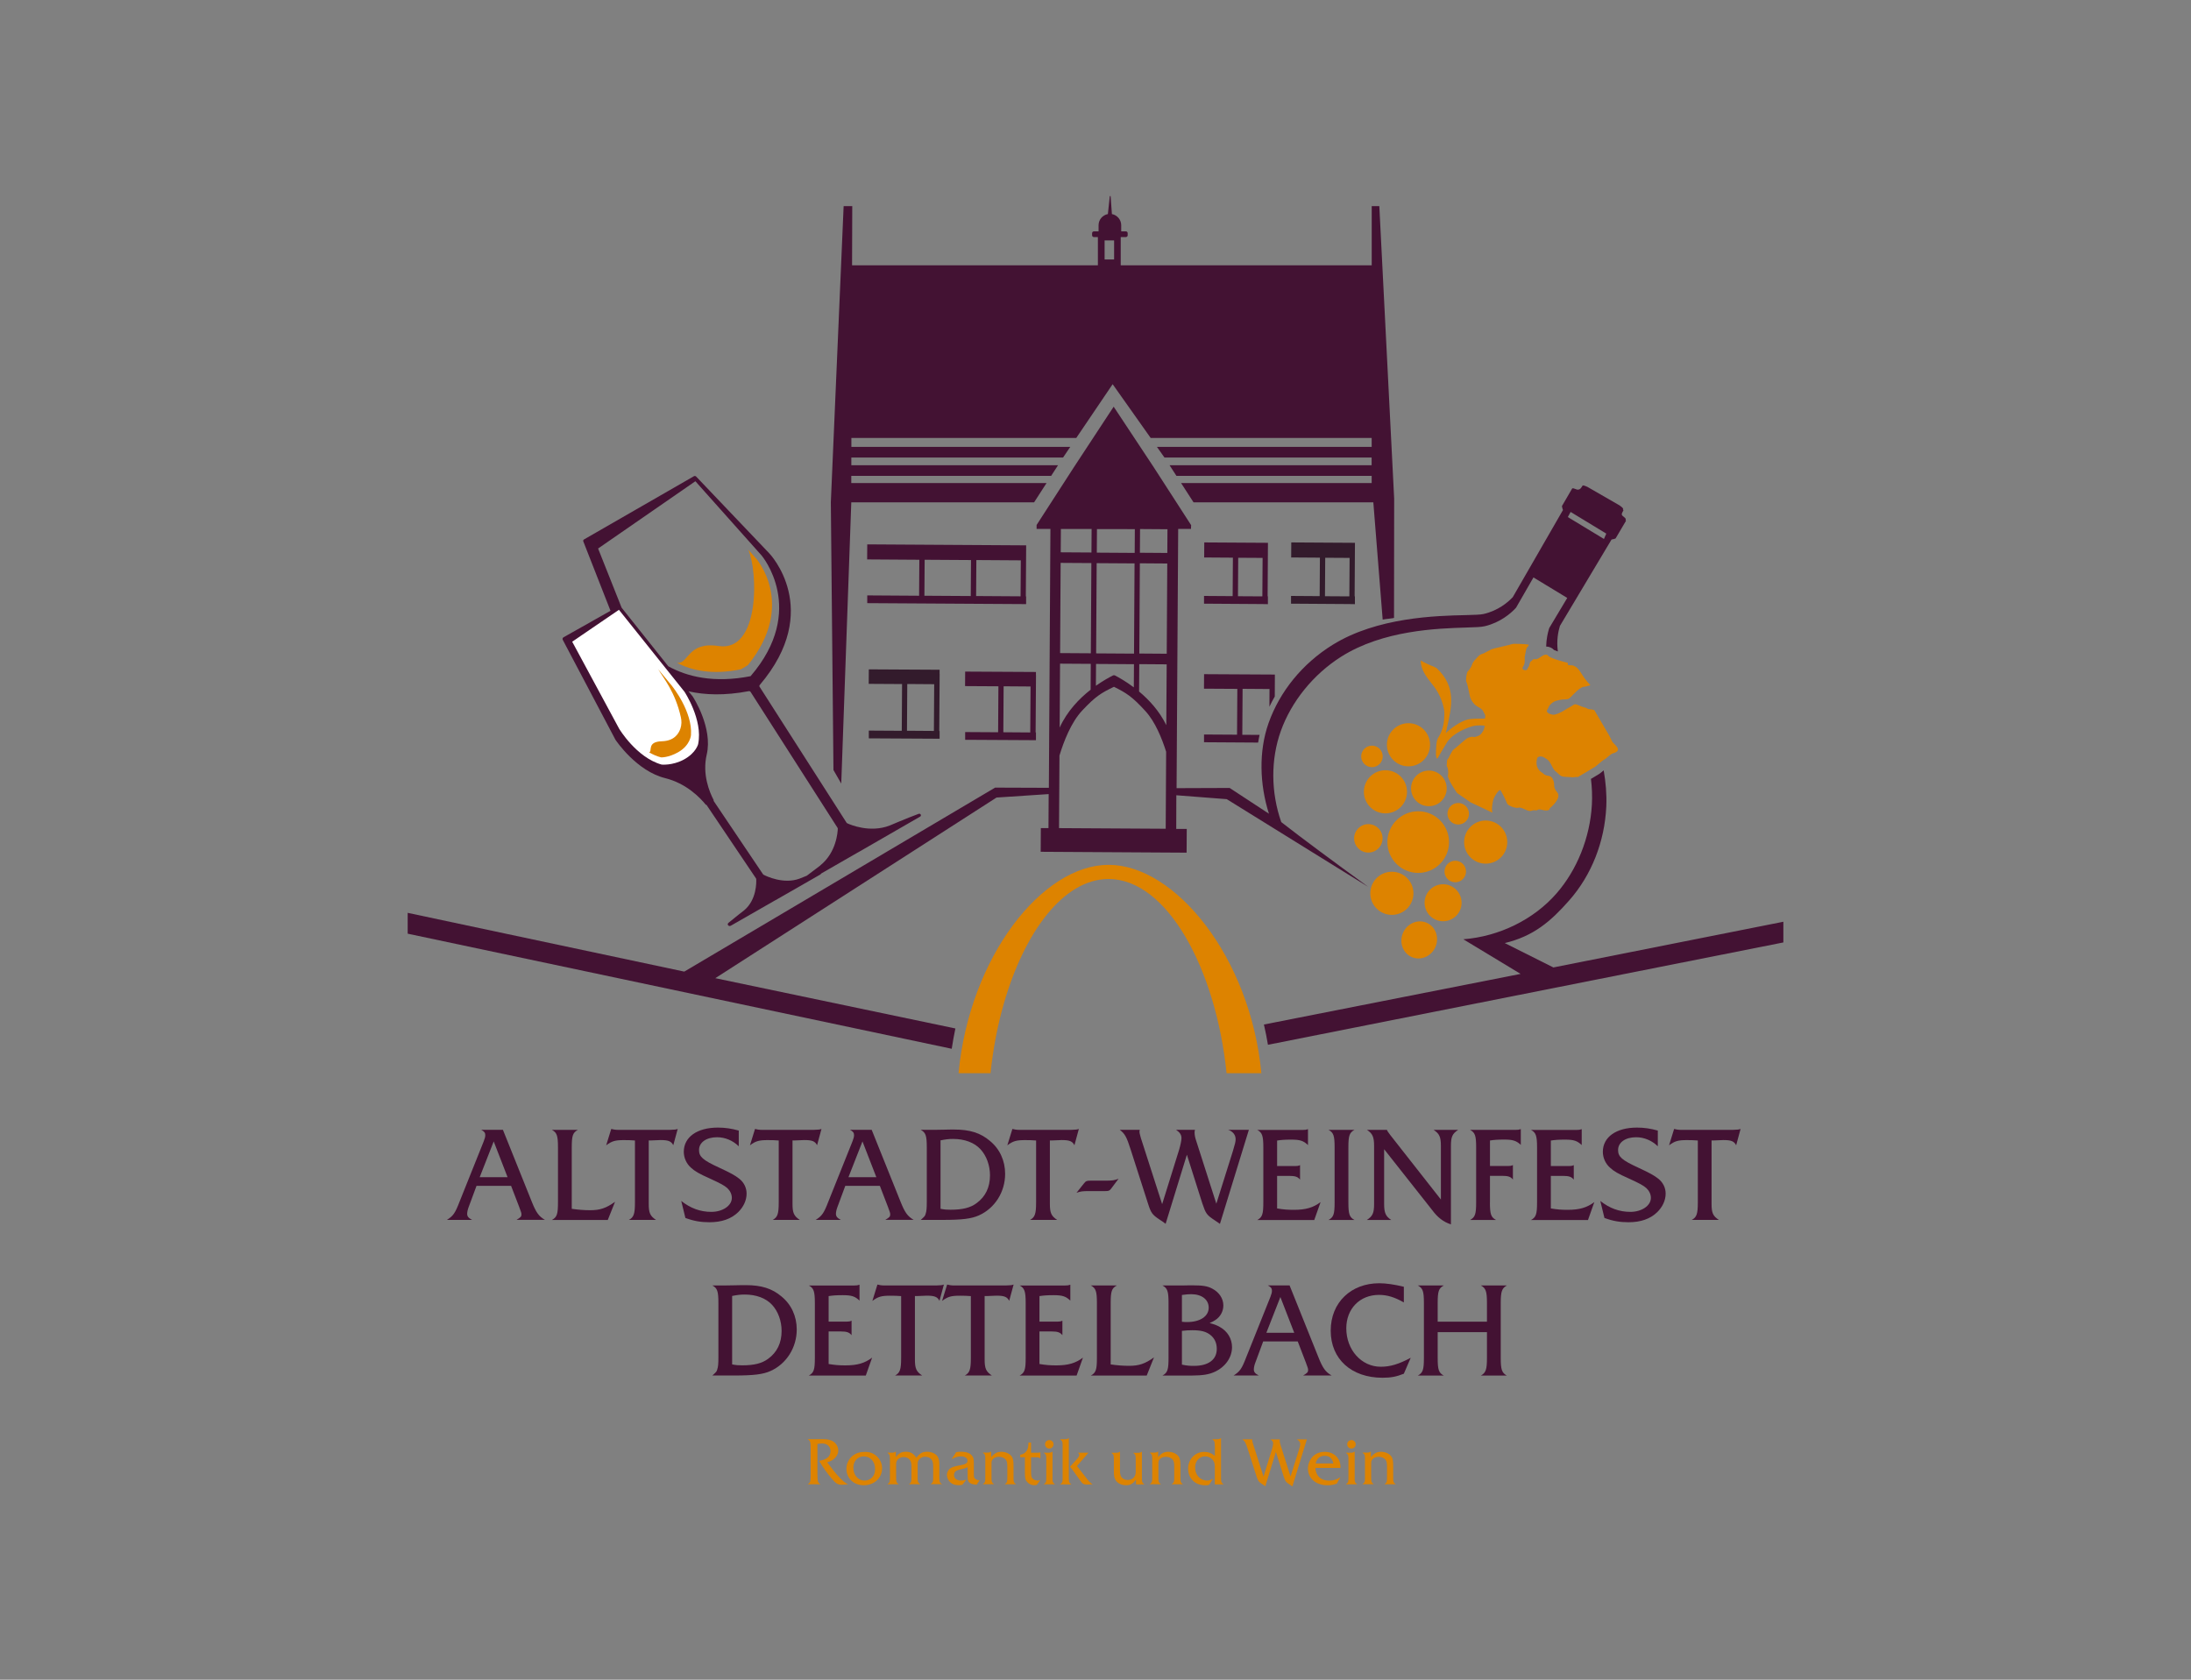 <?xml version="1.0" encoding="UTF-8"?><svg id="a" xmlns="http://www.w3.org/2000/svg" viewBox="0 0 450 345"><rect x="0" y="0" width="450" height="345" fill="#808080" stroke="none"/><defs><style>.b{fill:#fff;}.c{fill:#331b2c;}.d{fill:#dd8300;}.e{fill:#431233;}</style></defs><path class="e" d="M188.66,167.16c-2.51,.93-5.91,2.39-5.91,2.39-4.05,1.58-8.11-.16-8.74-.45-.06-.03-.1-.07-.13-.11l-17.87-27.93c-.08-.11-.06-.26,.04-.38,13.1-15.42,1.96-27.02,1.96-27.02l-15.04-15.79c-.11-.11-.3-.14-.45-.06l-10.74,6.18-1.08,.62-10.74,6.18c-.15,.08-.22,.25-.16,.4l5.59,14.26-4.04,2.28-.08,.05-5.51,3.1c-.2,.11-.27,.33-.19,.51l10.83,20.54s0,.02,.02,.03c.21,.3,4.35,6.41,10.19,7.86,4.35,1.08,7.17,4,8.39,5.51l.08-.05c4.64,6.89,9.63,14.31,10.18,15.12,.04,.05,.06,.1,.06,.17,.04,.62,.1,4.24-2.48,6.4,0,0-1.73,1.33-3.22,2.57-.39,.33,.05,.84,.5,.58,4.74-2.72,9.16-5.24,9.16-5.24h.02s4.42-2.53,9.16-5.25c.1-.06,.16-.13,.19-.21l7.78-4.47h.02l12.51-7.21c.38-.22,.12-.73-.29-.58h-.02Zm-45.84-68.32l13.61,15.26s9.45,11.16-2.27,24.78c-7.57,1.48-13.06,.09-16.9-2.03l-9.59-12.04-4.83-12.15,19.97-13.81h0Zm25.65,78.93s-1.29,.97-2.77,2.1c-.89,.35-1.53,.61-1.53,.61-3.24,1.17-6.73-.5-7.32-.8-.06-.03-.1-.07-.14-.12-.54-.82-5.54-8.22-10.18-15.12l.08-.05c-.9-1.7-2.41-5.35-1.46-9.41,1.28-5.45-2.69-11.66-2.9-11.96,0,0,0-.02-.02-.03l-.82-1c3.35,.76,7.43,.91,12.37-.03,.14-.03,.29,.03,.37,.14l17.87,27.93s.05,.1,.05,.17c-.02,.67-.27,4.88-3.61,7.56h0Z"/><path class="c" d="M192.98,138.42h0v-.86l-14.54-.08-.02,2.98,6.85,.04-.06,9.6-6.77-.04v1.59l14.54,.08v-1.59h-.07l.08-11.72h0Zm-6.64,2.07l5.53,.04-.06,9.6-5.53-.04,.06-9.6Z"/><path class="e" d="M212.77,138.72v-.7l-14.54-.08-.02,2.98,6.85,.04-.06,9.44-6.77-.04v1.59l14.54,.08v-1.59h-.07l.08-11.72h0Zm-6.7,11.68l.06-9.44,5.53,.04-.06,9.44-5.53-.04Z"/><path class="e" d="M260.4,114.59v-.22l.02-2.79h0v-.09l-13.08-.08-.02,3.09,5.9,.04-.05,7.9-5.88-.04v1.59l11.96,.08h0l1.09,.02h.07v-1.6h-.06l.05-7.9h0Zm-1.13,7.9l-5.01-.03,.05-7.9,5.01,.03-.05,7.9Z"/><path class="c" d="M278.27,114.59v-.22l.02-2.79h0v-.09l-13.08-.08-.02,3.09,5.9,.04-.05,7.9-5.88-.04v1.59l11.96,.08h0l1.09,.02h.07v-1.6h-.06l.05-7.9h0Zm-1.13,7.9l-5.01-.03,.05-7.9,5.01,.03-.05,7.9Z"/><path class="e" d="M210.74,115.1h0l.02-3.09-32.64-.2-.02,3.09,10.72,.07-.05,7.39-10.65-.07v1.59l32.63,.2v-1.59h-.06l.05-7.39h0Zm-1.13,7.38l-9.13-.06,.05-7.39,9.13,.06-.05,7.39Zm-19.7-7.51l9.52,.06-.05,7.39-9.52-.06,.05-7.39Z"/><path class="e" d="M283.3,42.33h-1.57v12.16h-51.55v-5.8h1.06c.2,0,.37-.16,.37-.37v-.43c0-.2-.16-.37-.37-.37h-.96v-1.26c0-1.13-.83-2.09-1.91-2.29l-.27-3.7h-.16l-.4,3.7c-1.09,.2-1.91,1.15-1.91,2.29v1.26h-.96c-.2,0-.37,.16-.37,.37v.43c0,.2,.16,.37,.37,.37h.82v5.8h-50.49l.04-12.16h-1.77l-2.63,60.84,.54,54.99,1.6,2.78,2.06-57.77h37.55l2.55-3.95h-40.1v-1.48h41.05l1.41-2.18h-42.45v-1.59h43.49l1.47-2.18h-44.95v-1.84h46.19l7.47-11.04,7.81,11.04h45.39v1.84h-44.1l1.54,2.18h42.55v1.59h-41.5l1.41,2.18h40.1v1.48h-39.14l2.55,3.95h36.93l1.92,24.09c.55-.14,2.44-.26,2.33-.38l.03-24.45-3.05-60.09h.02Zm-56.43,7.05h1.95v3.91h-1.95v-3.91Z"/><circle class="d" cx="293.47" cy="161.93" r="3.66"/><circle class="d" cx="305.14" cy="172.96" r="4.43"/><circle class="d" cx="284.55" cy="162.63" r="4.43"/><circle class="d" cx="281.04" cy="172.19" r="2.92"/><circle class="d" cx="291.28" cy="172.96" r="6.33"/><circle class="d" cx="281.78" cy="155.36" r="2.21"/><circle class="d" cx="299.5" cy="167.14" r="2.21"/><circle class="d" cx="298.89" cy="179" r="2.21"/><circle class="d" cx="289.28" cy="152.97" r="4.43"/><path class="d" d="M331.27,152.56c-.27-.43-.63-1.3-.89-1.71-.26-.41-2.78-4.77-2.9-4.95s-.85-.19-1.17-.25-.39-.25-.88-.35c-.49-.09-1.38-.56-1.72-.63s-.53,.09-.83,.3-.86,.45-1.43,.83c-.57,.38-1.96,1.12-2.58,.99-.62-.12-.95-.3-1.13-.58-.18-.27,.23-.63,.3-.92,.07-.29,.45-.73,.96-1.07,.51-.34,1.1-.38,1.55-.5,.45-.11,1.32,0,1.69-.23s1.45-1.53,2.23-2.05c.78-.53,.62-.27,1.34-.47l.83-.23h0c-.16-.18-1.04-1.13-1.58-1.99-.59-.94-.98-1.53-1.44-1.79-.47-.27-.41-.24-.71-.3-.3-.06-.98,.08-.91-.2,.07-.29,0-.34-.24-.38s-3.45-.89-3.76-1.37-.99-.18-1.52,.18c-.53,.36-.83,.58-1.26,.5-.43-.08-.43,.2-.64,.34-.21,.14-.33,.23-.39,.56-.08,.33-.08,.18-.14,.45-.06,.27-.31,.44-.38,.74-.07,.31-1.37,.22-.85-.56,.53-.78,.25-1.71,.36-2.17s.09-.5,.23-1.17c.15-.67,.14-.45,.44-.85s.07-.31-.23-.37-2.84-.2-3.05-.07c-.2,.13-4.05,.91-4.35,1.12-.3,.21-1,.49-1.33,.7-.32,.22-.75,.15-1.27,.69-.51,.54-1.15,1.17-1.25,1.63-.1,.46-.68,1.3-.9,1.46-.23,.15-.5,1.89-.27,2.24s.57,2.48,.75,3.08c.19,.6,.67,1.34,1.26,1.75,.59,.41,.64,.32,1.06,.68,.42,.37,.39,.62,.66,1.02,.26,.41,.02,.94,.02,.94,0,0-2.03-.02-2.97,.09-.94,.11-2.25,.59-4.38,2.29-.25,.2-.48,.4-.68,.61,.07-.3,.14-.6,.21-.89,1.07-4.6,2.01-8.6-2.03-12.44-.11-.06-.4-.25-.69-.36-.83-.3-1.9-.82-2.59-1.23,0,0-.02,0-.03-.02,0,1.88,1.17,3.39,2.41,4.94,1.09,1.37,1.86,2.82,2.28,4.63,.14,.53,.2,1.09,.17,1.64-.05,1.37-.17,2.98-1.34,4.79-.41,.64-.39,3.35-.39,3.35,0,0,.11,1.17,.38,.67,.16-.3,1.56-2.67,1.94-3.27,1.23-1.88,4.14-2.95,5.18-3.24,1.04-.27,2.44-.19,2.52-.05,.08,.14-.02,0-.11,.43-.09,.44-.12,.47-.55,1.09-.43,.62-1.64,.85-1.72,.73-.08-.11-.83,0-1.36,.37-.53,.36-2.24,1.94-2.65,2.21-.41,.28-1.01,1.86-1.22,2-.21,.14-.13,.87-.18,1.06-.04,.19-.03,.38,.11,.58,.13,.21,.27,1.09,.12,1.74-.14,.65,1.88,3.56,1.88,3.56l2.76,1.91s4.4,2.06,4.5,2.13h0c-.2-.62-.05-1.64,.13-2.47s1.31-2.51,1.56-2.13c.24,.38,1.11,2.09,1.28,2.63s1.77,1.13,2.43,.94c.67-.19,1.87,.92,2.63,.64,.77-.29,.84,.08,1.21-.16s.63-.09,1.38,.06,1.28-.14,1.13-.39c0,0,2.59-2.05,1.57-3.29-1.02-1.23-.38-1.39-.86-2.6s-1.28-.45-2.11-1.35c-1.96-1.12-1.11-3.18-1.11-3.18,.78-.68,1.68,.17,2.13,.46,.44,.29,.87,1.37,1.16,1.82,.29,.46,.23,.37,.55,.61s.45,.45,.78,.71c.34,.26,.58,.27,.83,.32,.24,.05,1.14,.03,1.58,.1,.43,.08,.75-.11,1.05-.06,.3,.06,.34-.04,.5-.14s2.89-1.69,3.27-1.95,1.29-1.11,1.69-1.37c.38-.26,.24-.13,.45-.27s1.08-.99,1.49-1.11c2.19-.57,.35-1.76,.08-2.2v-.02Z"/><circle class="d" cx="285.87" cy="183.48" r="4.43"/><ellipse class="d" cx="291.49" cy="193.05" rx="3.84" ry="3.63" transform="translate(-1.98 383.08) rotate(-66.44)"/><circle class="d" cx="296.39" cy="185.42" r="3.8"/><path class="d" d="M155.21,114.63l-1.53-1.73c1.98,4.25,2.5,21.09-6.1,19.79-6.47-.98-6.11,3.79-8.54,3.44,3.06,1.62,7.32,2.54,13.17,1.33l1.4-.85c10.12-12.52,1.61-21.99,1.61-21.99Z"/><path class="b" d="M143.4,152.76c.99-4.92-2.81-10.67-2.81-10.67l-13.47-16.84-9.6,6.55,9.63,17.85s3.54,5.94,8.74,7.39c0,0,2.21,.23,4.56-1.03,2.58-1.41,2.96-3.24,2.96-3.24Z"/><path class="d" d="M138.08,140.96l-2.88-3.48c1.18,1.97,3.47,4.64,4.64,9.83,.17,.75,.17,1.54-.08,2.3-.38,1.16-1.34,2.57-3.81,2.64-3.21,.09-1.87,2.13-2.64,2.27,.78,.46,1.61,.83,2.47,1.04,0,0,1.5,.08,3.51-1.06,2.49-1.42,2.63-3.51,2.63-3.51,.35-4.84-3.85-10.03-3.85-10.03h0Z"/><path class="d" d="M203.44,220.43c.51-4.95,1.43-9.74,2.7-14.19,4.23-14.81,12.3-25.7,21.54-25.7,12.01,0,22.05,18.41,24.24,39.89h7.15c-2.27-23.91-17.75-42.8-31.38-42.8s-28.55,18.89-30.82,42.8h6.58Z"/><g><path class="e" d="M97.86,243.59l-1.59,4.29c-.22,.56-.32,1.09-.32,1.43,0,.53,.26,.85,1.01,1.25h-5.17c1.3-.83,1.68-1.36,2.61-3.78l4.95-12.36c.22-.56,.32-.93,.32-1.28,0-.48-.22-.77-.85-1.09h4.47l5.91,14.72c.88,2.21,1.43,3.04,2.72,3.78h-5.83c.85-.51,1.01-.67,1.01-1.12,0-.26-.06-.48-.48-1.58l-1.65-4.29h-7.11Zm3.54-9.15l-2.88,7.35h5.73l-2.85-7.35Z"/><path class="e" d="M117.43,248.28c1.25,.19,2.58,.29,3.78,.29,2.03,0,3.27-.42,5.11-1.73l-1.49,3.73h-11.48c1.04-.56,1.25-1.2,1.25-3.59v-11.32c0-2.4-.22-3.04-1.25-3.59h5.33c-1.04,.56-1.25,1.2-1.25,3.59v12.62h0Z"/><path class="e" d="M138.29,235.23c-.42-.83-1.01-1.07-2.63-1.07-.41,0-1.06,.03-1.97,.08h-.45v13.02c0,1.87,.29,2.5,1.49,3.3h-5.57c1.01-.53,1.25-1.23,1.25-3.59v-12.72c-.56-.06-1.59-.08-2.26-.08-1.78,0-2.48,.19-3.65,1.07l1.04-3.36c.32,.1,.91,.19,1.43,.19h10.57c.58-.03,.96-.06,1.09-.06,.19-.03,.26-.03,.56-.13l-.91,3.36h0Z"/><path class="e" d="M151.71,235.42c-1.2-1.17-2.79-1.84-4.44-1.84-2.21,0-3.7,1.07-3.7,2.63,0,1.39,.8,2.08,4.15,3.62,2.34,1.09,3.24,1.58,4.1,2.26,.98,.77,1.52,1.87,1.52,3.07,0,1.39-.64,2.74-1.73,3.81-1.43,1.39-3.4,2.07-5.89,2.07-1.78,0-3.2-.24-4.95-.88l-.85-3.49c1.89,1.49,3.89,2.24,6.18,2.24s4.21-1.25,4.21-2.88c0-.75-.38-1.49-.93-2-.64-.56-1.33-.93-3.59-1.97-2.21-.98-3.08-1.49-3.89-2.24-.91-.8-1.46-2.03-1.46-3.24,0-3.04,2.74-4.98,7-4.98,1.46,0,2.77,.19,4.29,.61v3.2h0Z"/><path class="e" d="M167.82,235.23c-.42-.83-1.01-1.07-2.63-1.07-.41,0-1.06,.03-1.97,.08h-.45v13.02c0,1.87,.29,2.5,1.49,3.3h-5.57c1.01-.53,1.25-1.23,1.25-3.59v-12.72c-.56-.06-1.59-.08-2.26-.08-1.78,0-2.48,.19-3.65,1.07l1.04-3.36c.32,.1,.91,.19,1.43,.19h10.57c.58-.03,.96-.06,1.09-.06,.19-.03,.26-.03,.56-.13l-.91,3.36h0Z"/><path class="e" d="M173.6,243.59l-1.59,4.29c-.22,.56-.32,1.09-.32,1.43,0,.53,.26,.85,1.01,1.25h-5.17c1.3-.83,1.68-1.36,2.61-3.78l4.95-12.36c.22-.56,.32-.93,.32-1.28,0-.48-.22-.77-.85-1.09h4.47l5.91,14.72c.88,2.21,1.43,3.04,2.72,3.78h-5.83c.85-.51,1.01-.67,1.01-1.12,0-.26-.06-.48-.48-1.58l-1.65-4.29h-7.11Zm3.54-9.15l-2.88,7.35h5.73l-2.85-7.35Z"/><path class="e" d="M189.1,250.57c.85-.77,.88-.8,1.01-1.25,.19-.53,.24-1.2,.24-2.48v-11.19c0-2.4-.22-3.04-1.25-3.59h2.82c.45,0,1.09,0,1.87-.03,.85-.03,1.68-.03,2.21-.03,3.17,0,5.38,.69,7.3,2.32,2.03,1.65,3.14,4.07,3.14,6.79,0,3.7-2.1,7.05-5.38,8.52-1.52,.69-3.46,.93-7.43,.93h-4.54Zm4.07-2.29c.85,.16,1.25,.19,2.07,.19,2.45,0,4.07-.4,5.35-1.36,1.81-1.33,2.74-3.24,2.74-5.7,0-2.05-.72-4.02-1.94-5.35-1.28-1.39-3.27-2.13-5.64-2.13-.91,0-1.49,.08-2.58,.29v14.06h0Z"/><path class="e" d="M220.68,235.23c-.42-.83-1.01-1.07-2.63-1.07-.41,0-1.06,.03-1.97,.08h-.45v13.02c0,1.87,.29,2.5,1.49,3.3h-5.57c1.01-.53,1.25-1.23,1.25-3.59v-12.72c-.56-.06-1.59-.08-2.26-.08-1.78,0-2.48,.19-3.65,1.07l1.04-3.36c.32,.1,.91,.19,1.43,.19h10.57c.58-.03,.96-.06,1.09-.06,.19-.03,.26-.03,.56-.13l-.91,3.36h0Z"/><path class="e" d="M222.71,242.98c.29-.4,.53-.48,1.23-.48h2.98c1.59,0,1.94-.06,2.82-.4l-1.52,2.03c-.32,.42-.48,.51-1.2,.51h-3.36c-1.36,0-1.71,.06-2.56,.35l1.59-2h0Z"/><path class="e" d="M239.41,251.37c-.42-.32-.85-.64-1.3-.91-1.49-1.01-1.71-1.33-2.34-3.3l-3.54-11.03c-.85-2.66-1.2-3.27-2.24-4.07h4.1c-.03,.16-.06,.26-.06,.35,0,.26,.1,.69,.29,1.33l4.37,13.58,3.49-11.19c.26-.88,.48-1.89,.48-2.37,0-.69-.35-1.2-1.12-1.71h3.89c-.06,.24-.08,.38-.08,.53,0,.53,.1,1.09,.4,1.94l4.07,12.71,3.4-10.81c.45-1.52,.56-1.91,.56-2.45,0-.88-.58-1.59-1.52-1.91h4.24l-5.94,19.31c-.32-.24-.67-.45-1.01-.69-1.73-1.14-1.89-1.39-2.61-3.52l-3.17-9.99-4.37,14.2h0Z"/><path class="e" d="M262.28,248.2c1.3,.22,2.18,.29,3.46,.29,2.45,0,3.97-.45,5.49-1.59l-1.3,3.68h-11.71c1.04-.56,1.25-1.2,1.25-3.62v-11.29c0-2.4-.24-3.07-1.25-3.59h9.35c.53,0,.69-.03,1.07-.16v3.27c-.91-.88-1.62-1.12-3.43-1.12-1.36,0-2.07,.06-2.91,.19v5.24h3.75c.42,0,.61-.03,.96-.19v2.98c-.45-.58-.98-.77-2.21-.77h-2.5v6.69h0Z"/><path class="e" d="M274.11,235.66c0-2.4-.22-3.04-1.25-3.59h5.33c-1.04,.56-1.25,1.2-1.25,3.59v11.32c0,2.4,.22,3.04,1.25,3.59h-5.33c1.04-.56,1.25-1.2,1.25-3.59v-11.32h0Z"/><path class="e" d="M284.28,247.27c0,1.84,.32,2.56,1.46,3.3h-5.01c1.2-.77,1.49-1.43,1.49-3.3v-11.9c0-1.84-.32-2.56-1.46-3.3h4.1c.1,.26,.13,.32,.67,1.04l10.41,13.26v-11c0-1.87-.32-2.53-1.49-3.3h5.04c-1.2,.77-1.49,1.43-1.49,3.3v16.11c-1.55-.51-2.72-1.41-3.86-2.95l-9.86-12.49v11.23h0Z"/><path class="e" d="M306.01,246.98c0,2.4,.22,3.04,1.25,3.59h-5.33c1.04-.56,1.25-1.2,1.25-3.59v-11.32c0-2.4-.22-3.04-1.25-3.59h9.35c.51,0,.69-.03,1.07-.16v3.24c-.91-.85-1.62-1.09-3.4-1.09-1.39,0-2.07,.06-2.93,.19v5.24h3.75c.42,0,.61-.03,.96-.19v2.98c-.42-.58-.98-.77-2.21-.77h-2.5v5.46h0Z"/><path class="e" d="M318.5,248.2c1.3,.22,2.18,.29,3.46,.29,2.45,0,3.97-.45,5.49-1.59l-1.3,3.68h-11.71c1.04-.56,1.25-1.2,1.25-3.62v-11.29c0-2.4-.24-3.07-1.25-3.59h9.35c.53,0,.69-.03,1.07-.16v3.27c-.91-.88-1.62-1.12-3.43-1.12-1.36,0-2.07,.06-2.91,.19v5.24h3.75c.42,0,.61-.03,.96-.19v2.98c-.45-.58-.98-.77-2.21-.77h-2.5v6.69h0Z"/><path class="e" d="M340.47,235.42c-1.2-1.17-2.79-1.84-4.44-1.84-2.21,0-3.7,1.07-3.7,2.63,0,1.39,.8,2.08,4.15,3.62,2.34,1.09,3.24,1.58,4.1,2.26,.98,.77,1.52,1.87,1.52,3.07,0,1.39-.64,2.74-1.73,3.81-1.43,1.39-3.4,2.07-5.89,2.07-1.78,0-3.2-.24-4.95-.88l-.85-3.49c1.89,1.49,3.89,2.24,6.18,2.24s4.21-1.25,4.21-2.88c0-.75-.38-1.49-.93-2-.64-.56-1.33-.93-3.59-1.97-2.21-.98-3.09-1.49-3.89-2.24-.91-.8-1.46-2.03-1.46-3.24,0-3.04,2.75-4.98,7-4.98,1.46,0,2.77,.19,4.29,.61v3.2h0Z"/><path class="e" d="M356.58,235.23c-.42-.83-1.01-1.07-2.63-1.07-.41,0-1.06,.03-1.97,.08h-.45v13.02c0,1.87,.29,2.5,1.49,3.3h-5.56c1.01-.53,1.25-1.23,1.25-3.59v-12.72c-.56-.06-1.59-.08-2.26-.08-1.78,0-2.48,.19-3.65,1.07l1.04-3.36c.32,.1,.91,.19,1.43,.19h10.57c.58-.03,.96-.06,1.09-.06,.19-.03,.26-.03,.56-.13l-.91,3.36h0Z"/><path class="e" d="M146.3,282.53c.85-.77,.88-.8,1.01-1.25,.19-.53,.24-1.2,.24-2.48v-11.19c0-2.4-.22-3.04-1.25-3.59h2.82c.45,0,1.09,0,1.87-.03,.85-.03,1.68-.03,2.21-.03,3.17,0,5.38,.69,7.3,2.32,2.03,1.65,3.14,4.07,3.14,6.79,0,3.7-2.1,7.05-5.38,8.52-1.52,.69-3.46,.93-7.43,.93h-4.54Zm4.07-2.29c.85,.16,1.25,.19,2.07,.19,2.45,0,4.07-.4,5.35-1.36,1.81-1.33,2.74-3.24,2.74-5.7,0-2.05-.72-4.02-1.94-5.35-1.28-1.39-3.27-2.13-5.64-2.13-.91,0-1.49,.08-2.58,.29v14.06h0Z"/><path class="e" d="M170.17,280.15c1.3,.22,2.18,.29,3.46,.29,2.45,0,3.97-.45,5.49-1.59l-1.3,3.68h-11.71c1.04-.56,1.25-1.2,1.25-3.62v-11.29c0-2.4-.24-3.07-1.25-3.59h9.35c.53,0,.69-.03,1.07-.16v3.27c-.91-.88-1.62-1.12-3.43-1.12-1.36,0-2.08,.06-2.91,.19v5.24h3.75c.42,0,.61-.03,.96-.19v2.98c-.45-.58-.98-.77-2.21-.77h-2.5v6.69h0Z"/><path class="e" d="M192.96,267.19c-.42-.83-1.01-1.07-2.63-1.07-.41,0-1.06,.03-1.97,.08h-.45v13.02c0,1.87,.29,2.5,1.49,3.3h-5.57c1.01-.53,1.25-1.23,1.25-3.59v-12.72c-.56-.06-1.59-.08-2.26-.08-1.78,0-2.48,.19-3.65,1.07l1.04-3.36c.32,.1,.91,.19,1.43,.19h10.57c.58-.03,.96-.06,1.09-.06,.19-.03,.26-.03,.56-.13l-.91,3.36h0Z"/><path class="e" d="M207.28,267.19c-.42-.83-1.01-1.07-2.63-1.07-.41,0-1.06,.03-1.97,.08h-.45v13.02c0,1.87,.29,2.5,1.49,3.3h-5.57c1.01-.53,1.25-1.23,1.25-3.59v-12.72c-.56-.06-1.59-.08-2.26-.08-1.78,0-2.48,.19-3.65,1.07l1.04-3.36c.32,.1,.91,.19,1.43,.19h10.57c.58-.03,.96-.06,1.09-.06,.19-.03,.26-.03,.56-.13l-.91,3.36h0Z"/><path class="e" d="M213.47,280.15c1.3,.22,2.18,.29,3.46,.29,2.45,0,3.97-.45,5.49-1.59l-1.3,3.68h-11.71c1.04-.56,1.25-1.2,1.25-3.62v-11.29c0-2.4-.24-3.07-1.25-3.59h9.35c.53,0,.69-.03,1.07-.16v3.27c-.91-.88-1.62-1.12-3.43-1.12-1.36,0-2.08,.06-2.91,.19v5.24h3.75c.42,0,.61-.03,.96-.19v2.98c-.45-.58-.98-.77-2.21-.77h-2.5v6.69h0Z"/><path class="e" d="M228.12,280.24c1.25,.19,2.58,.29,3.78,.29,2.03,0,3.27-.42,5.11-1.73l-1.49,3.73h-11.48c1.04-.56,1.25-1.2,1.25-3.59v-11.32c0-2.4-.22-3.04-1.25-3.59h5.33c-1.04,.56-1.25,1.2-1.25,3.59v12.62h0Z"/><path class="e" d="M245.08,264c1.91,0,2.95,.16,3.89,.67,1.43,.75,2.29,2.03,2.29,3.46,0,1.2-.61,2.32-1.62,2.98-.32,.22-.56,.35-1.2,.64,1.01,.26,1.49,.45,2.1,.8,1.58,.88,2.5,2.42,2.5,4.15,0,2.1-1.36,4.05-3.54,5.06-1.23,.56-2.45,.75-4.79,.77h-5.96c1.04-.56,1.25-1.2,1.25-3.59v-11.32c0-2.4-.22-3.04-1.25-3.59h3.99c.13,0,.69,0,1.46-.03h.88Zm-2.34,7.48c.51,.06,.74,.06,1.07,.06,2.66,0,4.44-1.17,4.44-2.95,0-1.68-1.43-2.77-3.59-2.77-.53,0-1.01,.03-1.91,.16v5.51h0Zm0,8.8c1.01,.22,1.59,.26,2.48,.26,2.98,0,4.69-1.28,4.69-3.49,0-1.2-.45-2.18-1.3-2.85-.91-.72-1.94-.98-3.73-.98-.75,0-1.28,.03-2.13,.13v6.92h0Z"/><path class="e" d="M259.43,275.55l-1.59,4.29c-.22,.56-.32,1.09-.32,1.43,0,.53,.26,.85,1.01,1.25h-5.17c1.3-.83,1.68-1.36,2.61-3.78l4.95-12.36c.22-.56,.32-.93,.32-1.28,0-.48-.22-.77-.85-1.09h4.47l5.91,14.72c.88,2.21,1.43,3.04,2.72,3.78h-5.83c.85-.51,1.01-.67,1.01-1.12,0-.26-.06-.48-.48-1.58l-1.65-4.29h-7.11Zm3.54-9.15l-2.88,7.35h5.73l-2.85-7.35Z"/><path class="e" d="M288.33,267.51c-1.87-1.07-3.4-1.55-5.11-1.55-3.94,0-6.71,2.85-6.71,6.87,0,4.42,3.11,7.89,7.08,7.89,1.94,0,3.7-.53,6.15-1.84l-1.41,3.27c-1.52,.61-2.66,.83-4.37,.83-6.41,0-10.65-3.84-10.65-9.67s4.21-9.74,9.96-9.74c1.39,0,3.08,.24,5.06,.72v3.23h0Z"/><path class="e" d="M295.28,273.61v5.33c0,2.4,.22,3.04,1.25,3.59h-5.33c1.04-.56,1.25-1.2,1.25-3.59v-11.32c0-2.4-.22-3.04-1.25-3.59h5.33c-1.04,.56-1.25,1.2-1.25,3.59v3.84h10.12v-3.84c0-2.4-.24-3.04-1.25-3.59h5.33c-1.01,.56-1.25,1.23-1.25,3.59v11.32c0,2.37,.24,3.04,1.25,3.59h-5.33c1.01-.56,1.25-1.23,1.25-3.59v-5.33h-10.12Z"/></g><g><path class="d" d="M167.9,303.06c0,1.2,.1,1.52,.63,1.8h-2.66c.52-.28,.63-.6,.63-1.8v-5.66c0-1.2-.1-1.52-.63-1.8h2.03c.12,0,.35,0,.66,0,.24,0,.44,0,.6,0,.92,0,1.58,.18,2.08,.54,.57,.42,.93,1.12,.93,1.8,0,1.08-.95,2.08-2.28,2.41,2.1,2.82,3.17,3.94,4.29,4.53-.86,.07-1.01,.08-1.29,.08-.8,0-1.23-.26-2.18-1.4-.83-.98-1.71-2.21-2.47-3.51,1.58-.26,2.34-.93,2.34-2.01,0-.92-.69-1.56-1.71-1.56-.31,0-.56,.03-.98,.1v6.49h0Z"/><path class="d" d="M180.08,299.1c.7,.66,1.09,1.55,1.09,2.48,0,1.96-1.62,3.48-3.74,3.48s-3.59-1.45-3.59-3.39c0-1.05,.5-2.05,1.32-2.69,.7-.53,1.46-.77,2.49-.77s1.77,.29,2.44,.91h0Zm-4.81,2.37c0,1.51,.98,2.63,2.28,2.63s2.18-.95,2.18-2.33c0-1.58-.93-2.63-2.32-2.63-1.27,0-2.15,.96-2.15,2.34Z"/><path class="d" d="M184,299.29c.58-.8,1.14-1.11,2.05-1.11,.98,0,1.61,.38,2.15,1.24,.68-.91,1.27-1.24,2.21-1.24s1.8,.4,2.18,1.02c.25,.42,.34,.83,.34,1.74v2.51c0,.93,.1,1.17,.63,1.39h-2.44c.51-.38,.54-.48,.54-1.39v-2.18c0-.77-.1-1.2-.36-1.53-.28-.34-.75-.54-1.26-.54-.61,0-1.16,.31-1.42,.79-.13,.25-.15,.38-.15,1.07v2.4c0,.91,.04,1,.54,1.39h-2.34c.5-.38,.53-.48,.53-1.39v-2.29c0-.68-.13-1.13-.42-1.43-.28-.29-.73-.47-1.17-.47-.54,0-1.07,.24-1.32,.63-.19,.28-.24,.52-.24,1.08v2.49c0,.91,.04,1.01,.53,1.39h-2.33c.51-.4,.53-.48,.53-1.39v-3.71c0-.91-.03-.98-.53-1.39h.98c.35,0,.61-.09,.76-.26v1.18h0Z"/><path class="d" d="M198.75,301.35c-.5,.23-.54,.24-1.8,.53-.67,.16-1.01,.53-1.01,1.08,0,.72,.56,1.14,1.49,1.14,.36,0,.59-.04,1.05-.19l-.83,1.05c-.31,.07-.48,.08-.77,.08-.7,0-1.26-.18-1.67-.54-.45-.4-.72-.98-.72-1.56s.31-1.14,.79-1.42c.38-.22,.8-.35,1.85-.54,1.26-.24,1.58-.45,1.58-.96,0-.53-.54-.89-1.34-.89-.6,0-1,.12-1.92,.56l.93-1.42c.4-.08,.6-.09,.98-.09,1.18,0,1.99,.32,2.37,.95,.24,.38,.28,.61,.28,1.68v1.81c0,.82,.04,.96,.36,1.18,.2,.16,.42,.22,.83,.23l-.61,.92c-.7-.06-1.01-.12-1.32-.32-.42-.26-.53-.56-.53-1.48v-1.81h.02Z"/><path class="d" d="M203.58,299.28c.68-.8,1.26-1.09,2.08-1.09,.91,0,1.75,.4,2.16,1,.25,.4,.34,.83,.34,1.9v2.38c0,.91,.04,1,.53,1.39h-2.34c.51-.38,.54-.5,.54-1.39v-2.24c0-.75-.08-1.12-.31-1.42-.28-.36-.83-.6-1.42-.6s-1.07,.24-1.33,.61c-.15,.2-.19,.4-.19,.8v2.84c0,.91,.04,1,.53,1.39h-2.33c.51-.4,.53-.48,.53-1.39v-3.71c0-.91-.03-.98-.53-1.39h.91c.41,0,.64-.07,.83-.26v1.17h0Z"/><path class="d" d="M211.77,302.29c0,.79,.06,1.07,.25,1.32,.25,.31,.63,.48,1.08,.48,.22,0,.35-.03,.58-.12l-.73,1c-.2,.07-.29,.08-.51,.08-.58,0-1.04-.2-1.43-.61-.42-.45-.51-.77-.51-2.03v-3.1h-.96v-.51c.47-.08,.86-.28,1.16-.61,.36-.38,.52-.95,.52-1.73v-.17h.54v2.09h1.09c.45,0,.66,0,.83-.08v1.27c-.23-.2-.4-.25-.88-.25h-1.04v2.98h0Z"/><path class="d" d="M216.16,303.48c0,.91,.04,1,.53,1.39h-2.33c.51-.4,.53-.48,.53-1.39v-3.71c0-.91-.03-.98-.53-1.39h.98c.41,0,.64-.07,.83-.26v5.36Zm.22-6.84c0,.5-.38,.88-.88,.88s-.86-.38-.86-.88,.38-.86,.89-.86c.47,0,.85,.4,.85,.86Z"/><path class="d" d="M218.69,295.61c.41,0,.64-.07,.83-.26v8.14c0,.91,.04,1,.53,1.39h-2.33c.51-.4,.53-.48,.53-1.39v-6.49c0-.92-.03-.98-.53-1.39h.98Zm2.49,5.49c.28,.35,.89,1.12,1.81,2.32,.67,.86,.86,1.08,1.42,1.45-.36,.03-.77,.04-1.13,.04-.73,0-.91-.1-1.43-.83-.38-.53-.73-1.04-1.13-1.58-.26-.38-.52-.73-.8-1.05-.04-.07-.09-.13-.15-.2l1.28-1.42c.45-.5,.63-.79,.63-1.01,0-.15-.08-.26-.28-.44h2.15l-2.35,2.72h0Z"/><path class="d" d="M233.3,303.94c-.68,.85-1.13,1.11-2.03,1.11s-1.69-.36-2.1-.98c-.29-.44-.4-.95-.4-1.78v-2.51c0-.91-.03-.98-.53-1.39h.96c.42,0,.66-.07,.83-.26v3.92c0,.69,.1,1.09,.35,1.4,.28,.34,.75,.53,1.26,.53,.98,0,1.62-.67,1.62-1.68v-2.51c0-.89-.04-1.01-.53-1.39h.98c.41,0,.63-.07,.82-.26v5.36c0,.91,.04,1,.53,1.39h-1.74v-.94Z"/><path class="d" d="M237.86,299.28c.68-.8,1.26-1.09,2.08-1.09,.91,0,1.75,.4,2.16,1,.25,.4,.34,.83,.34,1.9v2.38c0,.91,.04,1,.53,1.39h-2.34c.51-.38,.54-.5,.54-1.39v-2.24c0-.75-.08-1.12-.31-1.42-.28-.36-.83-.6-1.42-.6s-1.07,.24-1.33,.61c-.15,.2-.19,.4-.19,.8v2.84c0,.91,.04,1,.53,1.39h-2.33c.51-.4,.53-.48,.53-1.39v-3.71c0-.91-.03-.98-.53-1.39h.91c.41,0,.64-.07,.83-.26v1.17h0Z"/><path class="d" d="M249.5,297c0-.89-.04-1.01-.53-1.39h.98c.41,0,.64-.07,.83-.26v8.14c0,.91,.04,1,.53,1.39h-1.8v-3.2c0-1.08-.07-1.36-.4-1.78-.38-.5-.96-.77-1.59-.77-1.2,0-2.06,.96-2.06,2.29,0,1.53,1.04,2.67,2.44,2.67,.48,0,.77-.09,1.24-.38l-.82,1.27c-.29,.08-.42,.09-.7,.09-.86,0-1.56-.19-2.12-.56-.96-.64-1.48-1.65-1.48-2.85,0-1.94,1.43-3.45,3.29-3.45,.86,0,1.51,.24,2.21,.83v-2.03h0Z"/><path class="d" d="M259.88,305.27c-.22-.16-.42-.32-.66-.45-.75-.51-.85-.67-1.17-1.65l-1.77-5.51c-.42-1.33-.6-1.64-1.12-2.03h2.05c0,.08-.03,.13-.03,.18,0,.13,.06,.35,.15,.67l2.18,6.79,1.74-5.6c.13-.44,.24-.95,.24-1.18,0-.35-.17-.6-.56-.85h1.94c-.03,.12-.04,.19-.04,.26,0,.26,.06,.54,.2,.98l2.03,6.36,1.71-5.41c.23-.76,.28-.96,.28-1.23,0-.44-.29-.8-.76-.96h2.12l-2.97,9.66c-.16-.12-.34-.23-.51-.35-.86-.57-.95-.69-1.3-1.75l-1.58-5-2.18,7.1h0Z"/><path class="d" d="M270.16,301.48c.07,1.64,1.12,2.63,2.81,2.63,.93,0,1.62-.22,2.35-.73l-.76,1.34c-.63,.24-1.17,.34-1.94,.34-2.34,0-3.99-1.42-3.99-3.43,0-.98,.44-1.96,1.14-2.61,.6-.53,1.39-.82,2.34-.82,1.84,0,3.2,1.29,3.2,3.07v.23h-5.17Zm3.69-.89c-.2-1.05-.8-1.58-1.78-1.58s-1.64,.58-1.85,1.58h3.63Z"/><path class="d" d="M278.22,303.48c0,.91,.04,1,.53,1.39h-2.33c.51-.4,.53-.48,.53-1.39v-3.71c0-.91-.03-.98-.53-1.39h.98c.41,0,.64-.07,.83-.26v5.36Zm.22-6.84c0,.5-.38,.88-.88,.88s-.86-.38-.86-.88,.38-.86,.89-.86c.47,0,.85,.4,.85,.86Z"/><path class="d" d="M281.56,299.28c.68-.8,1.26-1.09,2.08-1.09,.91,0,1.75,.4,2.16,1,.25,.4,.34,.83,.34,1.9v2.38c0,.91,.04,1,.53,1.39h-2.34c.51-.38,.54-.5,.54-1.39v-2.24c0-.75-.08-1.12-.31-1.42-.28-.36-.83-.6-1.42-.6s-1.07,.24-1.33,.61c-.15,.2-.19,.4-.19,.8v2.84c0,.91,.04,1,.53,1.39h-2.33c.51-.4,.53-.48,.53-1.39v-3.71c0-.91-.03-.98-.53-1.39h.91c.41,0,.64-.07,.83-.26v1.17h0Z"/></g><g><path class="e" d="M319.03,198.7l-9.97-5c5.9-1.42,9.41-4.42,13.23-8.76,4.58-5.19,7.29-12.05,7.62-19.3,.11-2.49-.11-4.98-.54-7.41-.32,.27-.61,.52-.84,.68-.23,.15-.87,.53-1.77,1.07,.21,1.74,.29,3.51,.19,5.3-.38,6.73-3.03,13.38-7.29,18.25-4.65,5.32-11.7,8.81-19.11,9.39l11.76,7.11-52.72,10.4c.32,1.37,.6,2.76,.83,4.16l105.86-21.02v-4.25l-47.26,9.39h0Z"/><path class="e" d="M251.94,164.13l29.11,18.05c-7.5-5.46-13.57-9.95-17.9-13.33-2.14-6.11-2.18-12.87-.09-18.7,2.18-6.09,6.69-11.65,12.38-15.26,8.63-5.47,19.75-5.81,25.72-6,1.9-.06,3.06-.09,3.83-.28,3.17-.77,5.29-2.62,6.26-3.66l.13-.14,3.57-6.21,6.94,4.21-3.69,6.17-.06,.18c-.25,.8-.54,2.07-.58,3.63,.63,.02,1.21,.26,1.61,.71,.18,.08,.46,.19,.79,.3-.31-2.25,.09-4.15,.41-5.19l.03-.08,10.59-17.72,.35-.07c.16-.03,.35-.09,.48-.15,.38-.66,1.68-2.86,2.11-3.58,.04-.06,0-.15-.08-.24l.05-.08c.08-.14-.27-.45-.42-.56-.05-.03-.29-.18-.4-.45,0-.12,.04-.26,.11-.41,.04-.08,.11-.23,.25-.48-.02-.05-.08-.11-.13-.18l.07-.12c-.08-.16-.41-.47-.72-.67l-6.65-3.83c-.33-.17-.76-.3-.94-.29-.16,.24-.24,.38-.3,.45-.44,.66-1.05,.36-1.17,.29h-.02c-.18-.08-.62-.23-.69-.09-.42,.72-1.71,2.93-2.09,3.59,.02,.15,.05,.34,.1,.49l.11,.33-10.31,17.89-.06,.06c-.93,.98-2.93,2.71-5.94,3.4-.67,.15-1.88,.18-3.7,.23-5.89,.13-18.14,.4-27.33,6.12-6.16,3.83-10.82,9.54-13.13,16.07-2.03,5.75-1.85,12.52,.08,18.6-4.28-2.82-8.07-5.29-8.07-5.29l-10.9,.04,.33-53.25h2.63l.03-.77-7.69-11.91-8.22-12.42-8.16,12.42-7.67,11.88v.8h2.84l-.32,53.18-11.04-.04-63.84,37.79-56.81-12.07v4.28l111.74,23.64c.21-1.4,.46-2.79,.75-4.17l-49.31-10.33,57.76-37.1,10.71-.71-.04,6.99h-1.57l-.03,4.86,29.97,.18,.03-4.87h-2.16l.02-6.92,10.33,.8v.02Zm70.66-58.97l7.31,4.44-.48,1.1-7.42-4.5,.57-1.05h0Zm-97.31,3.51h5.19l2.6,.02-.03,4.87-7.78-.05,.03-4.83h0Zm-.05,7l7.78,.05-.11,18.53-7.78-.05,.11-18.53Zm-.12,20.7l7.78,.05-.03,4.76c-1.63-1.23-3.08-2.03-3.83-2.43-.16-.12-.45-.04-.48,0-.7,.35-1.99,1.05-3.48,2.1l.03-4.48Zm-7.23-27.72h6.31l-.03,4.83-6.31-.04,.03-4.78h0Zm-.05,6.96l6.31,.04-.11,18.53-6.31-.04,.11-18.53Zm-.12,20.7l6.31,.04-.03,5.31c-2.3,1.8-4.82,4.38-6.36,7.78l.08-13.13h0Zm21.69,33.91l-21.9-.13,.09-14.91c.87-2.87,2.39-6.81,4.65-9.22,2.8-2.99,3.95-3.64,6.54-4.9,2.57,1.29,3.7,1.97,6.47,5,2,2.18,3.38,5.59,4.25,8.34l-.09,15.82h0Zm.13-21.28c-1.43-2.93-3.56-5.22-5.59-6.91l.04-5.62,5.63,.04-.08,12.49h0Zm.09-14.67l-5.63-.04,.11-18.53,5.63,.04-.11,18.53Zm.12-20.7l-5.63-.04,.03-4.87,5.63,.04-.03,4.87Z"/></g><g><path class="e" d="M261.21,152.54h.63v-1.58h-.07v-.53c-.22,.69-.4,1.4-.57,2.11h0Z"/><path class="e" d="M254.06,150.9l-6.77-.04v1.59l11.11,.07c.08-.53,.19-1.06,.3-1.58l-3.55-.02,.06-9.44,5.53,.04-.02,3.63c.34-.71,.7-1.41,1.1-2.09l.02-3.81h0v-.7l-14.54-.08-.02,2.98,6.85,.04-.06,9.44v-.02Z"/></g></svg>